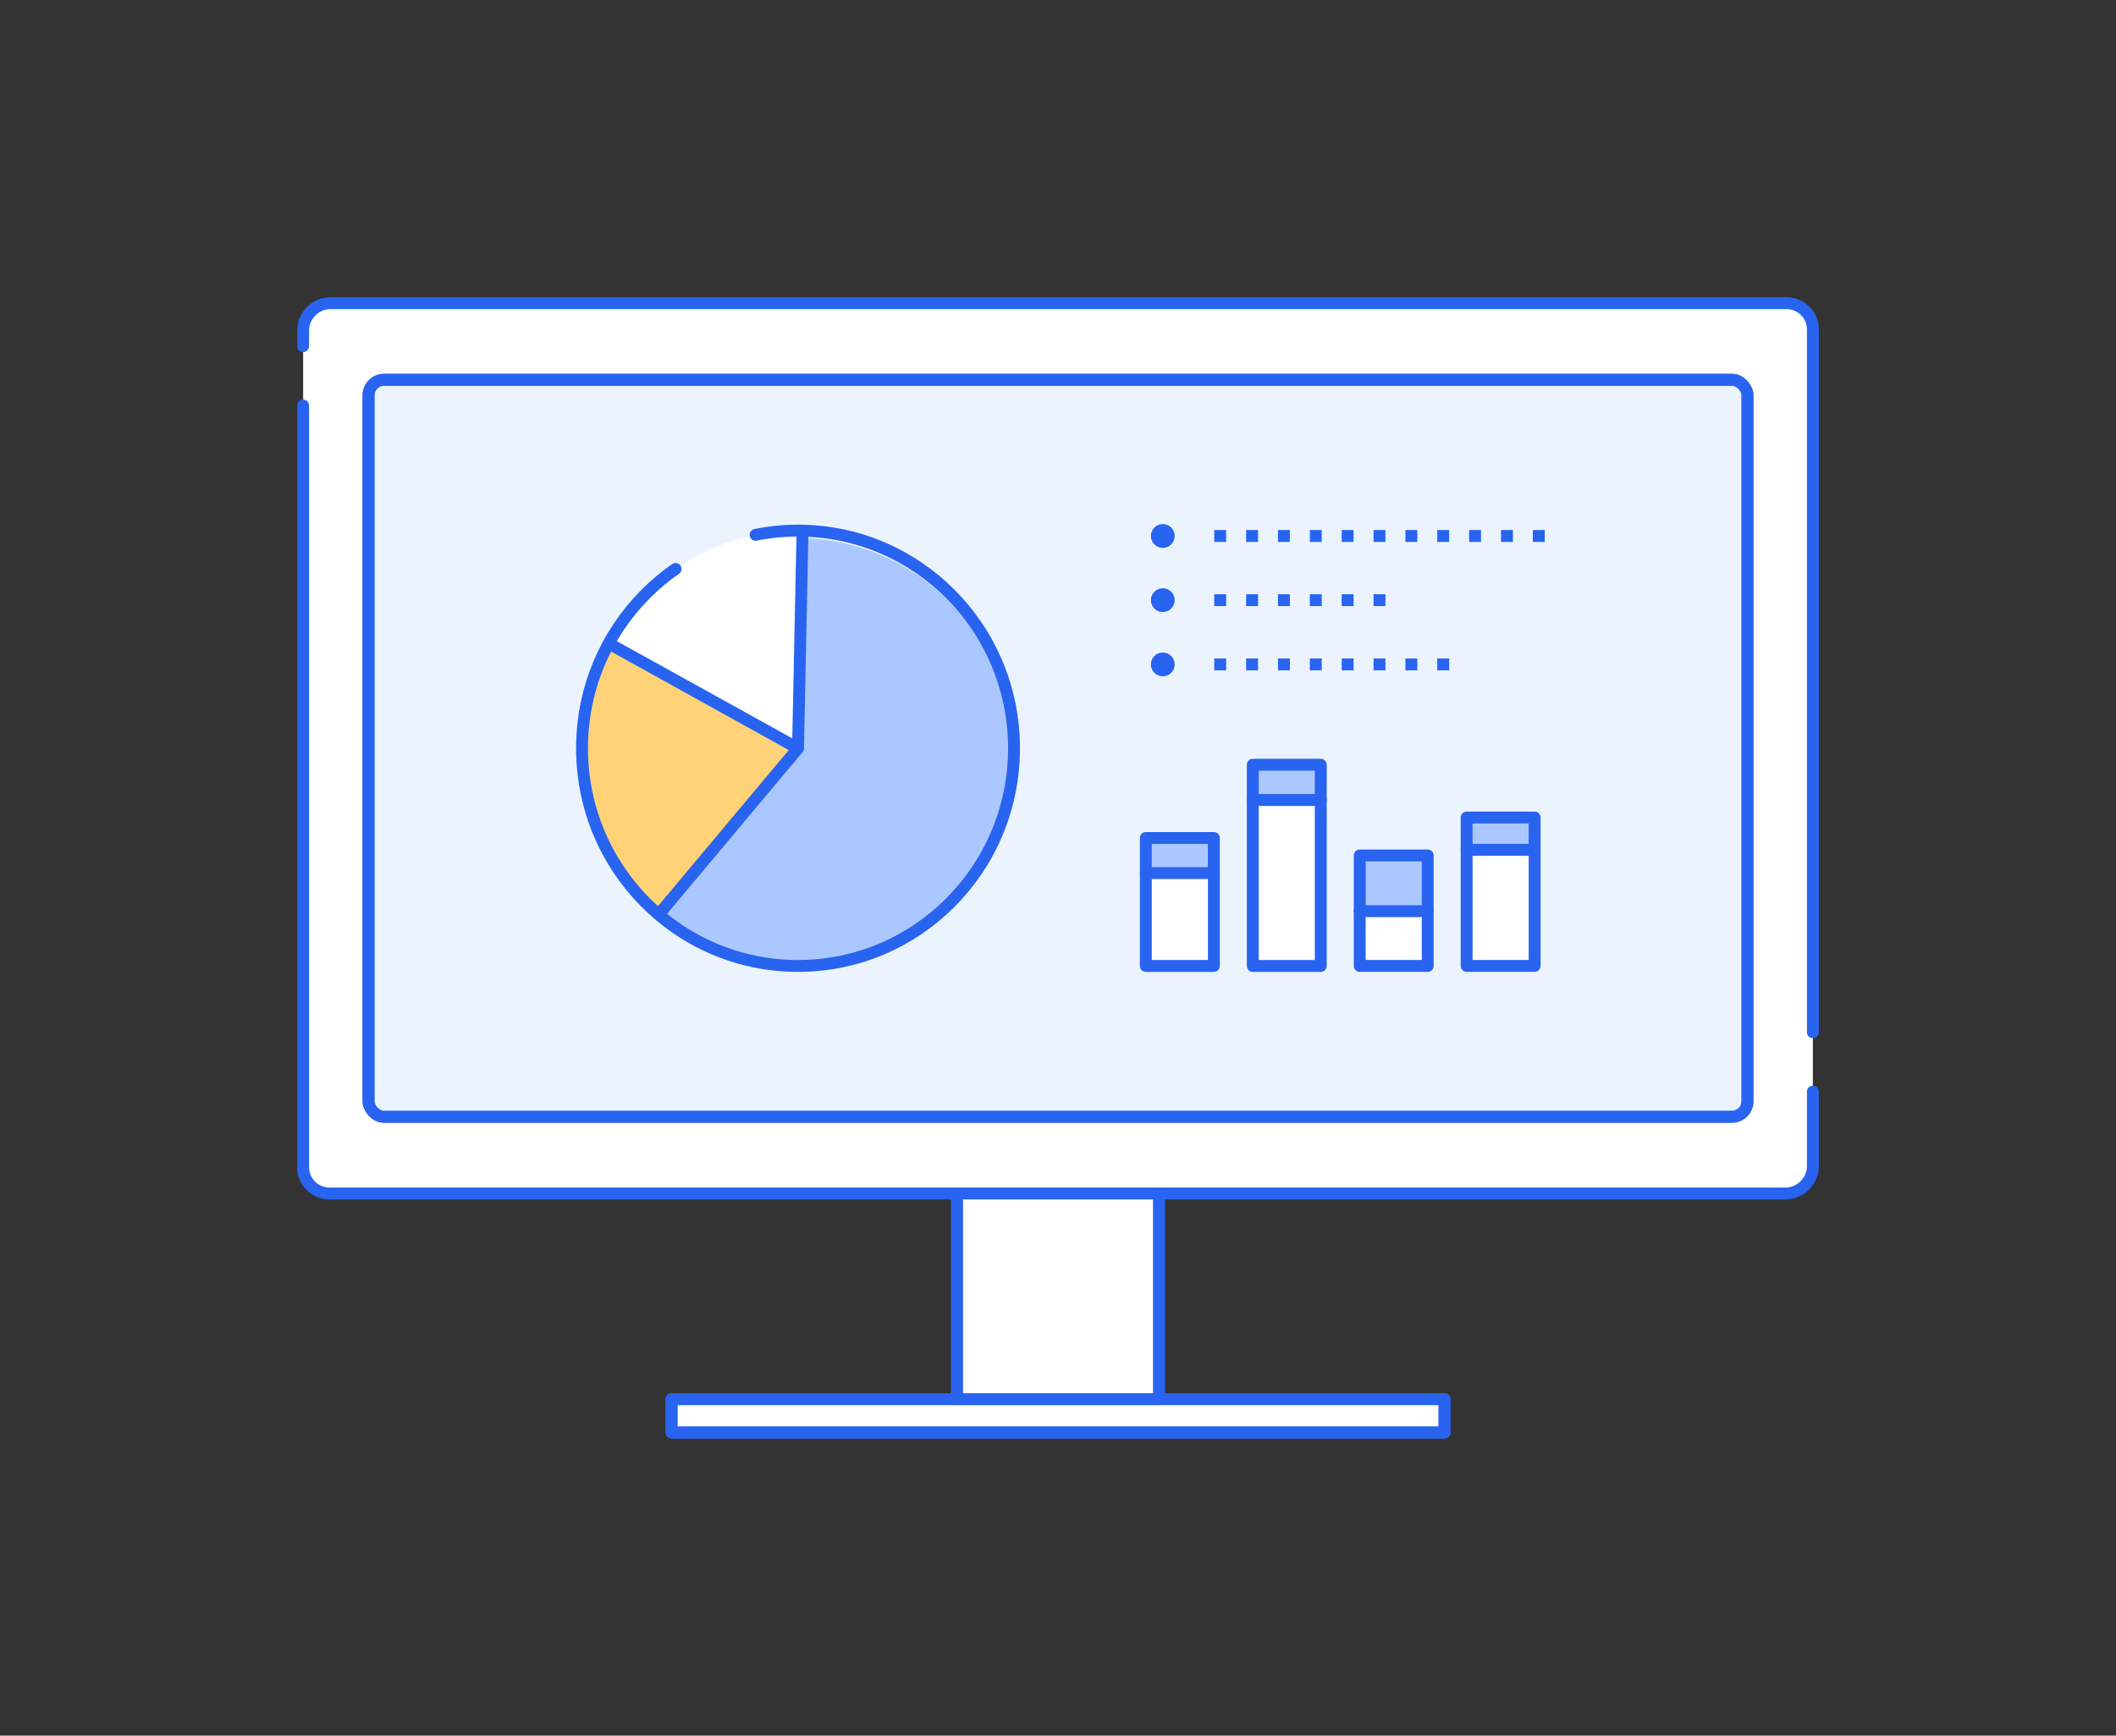 <?xml version="1.0" encoding="utf-8"?>
<svg xmlns="http://www.w3.org/2000/svg" xmlns:xlink="http://www.w3.org/1999/xlink" viewBox="0 0 356 292">
  <rect x="0" y="0" width="356" height="292" fill="#333333" stroke="none"/>
  <defs>
    <style>.cls-1,.cls-12,.cls-13,.cls-14,.cls-2,.cls-5,.cls-7{fill:none;}.cls-12,.cls-13,.cls-14,.cls-2,.cls-3,.cls-4,.cls-5,.cls-7,.cls-8{stroke:#2864f0;}.cls-12,.cls-13,.cls-14,.cls-2,.cls-3,.cls-5,.cls-7{stroke-linejoin:round;}.cls-12,.cls-14,.cls-2,.cls-3,.cls-4,.cls-5,.cls-7,.cls-8{stroke-width:2px;}.cls-3,.cls-4,.cls-6{fill:#fff;}.cls-12,.cls-13,.cls-3,.cls-5,.cls-7{stroke-linecap:round;}.cls-4,.cls-8{stroke-miterlimit:10;}.cls-7{stroke-dasharray:380 10;}.cls-8{fill:#ebf3ff;}.cls-9{fill:#aac8ff;}.cls-10{clip-path:url(#clip-path);}.cls-11{fill:#ffd278;}.cls-12{stroke-dasharray:150 14.74;}.cls-13{stroke-width:4px;}.cls-14{stroke-linecap:square;stroke-dasharray:0 5.36;}</style>
    <clipPath id="clip-path">
      <path class="cls-1" d="M97.91,125.89a36.35,36.35,0,1,0,36.35-36.62,36.48,36.48,0,0,0-36.35,36.62"/>
    </clipPath>
  </defs>
  <g id="Base">
    <rect class="cls-2" x="161.02" y="200.79" width="33.96" height="34.6"/>
    <rect class="cls-3" x="112.98" y="235.39" width="130.05" height="5.61"/>
    <rect class="cls-4" x="161.02" y="200.79" width="33.96" height="34.6"/>
    <rect class="cls-5" x="112.98" y="235.39" width="130.05" height="5.61"/>
    <path class="cls-6" d="M300.34,200.79H55.4a4.43,4.43,0,0,1-4.4-4.54V55.53A4.65,4.65,0,0,1,55.66,51H300.6a4.43,4.43,0,0,1,4.4,4.54V196.26A4.65,4.65,0,0,1,300.34,200.79Z"/>
    <path class="cls-7" d="M300.34,200.79H55.4a4.43,4.43,0,0,1-4.4-4.54V55.53A4.65,4.65,0,0,1,55.66,51H300.6a4.43,4.43,0,0,1,4.4,4.54V196.26A4.65,4.65,0,0,1,300.34,200.79Z"/>
    <rect class="cls-8" x="62" y="63.89" width="232" height="124" rx="2.62"/>
    <rect class="cls-2" x="62" y="63.89" width="232" height="124" rx="2.62"/>
  </g>
  <g id="Design">
    <path class="cls-9" d="M98.64,125.89a35.62,35.62,0,1,1,35.62,35.89,35.75,35.75,0,0,1-35.62-35.89"/>
    <g class="cls-10">
      <polyline class="cls-11" points="95.79 171.79 134.26 125.89 58.93 83.86"/>
      <polyline class="cls-2" points="95.79 171.79 134.26 125.89 58.93 83.86"/>
      <polyline class="cls-6" points="135.65 58.8 134.26 125.89 75.19 93.18 82.01 90.49"/>
      <polyline class="cls-2" points="135.65 58.8 134.26 125.89 75.19 93.18 82.01 90.49"/>
    </g>
    <ellipse class="cls-12" cx="134.26" cy="125.89" rx="36.34" ry="36.62"/>
    <line class="cls-13" x1="195.63" y1="90.17" x2="195.63" y2="90.17"/>
    <line class="cls-13" x1="195.63" y1="100.97" x2="195.63" y2="100.97"/>
    <line class="cls-13" x1="195.63" y1="111.78" x2="195.63" y2="111.78"/>
    <line class="cls-14" x1="205.29" y1="90.17" x2="259.91" y2="90.17"/>
    <line class="cls-14" x1="205.29" y1="100.97" x2="236.54" y2="100.97"/>
    <line class="cls-14" x1="205.29" y1="111.78" x2="246.62" y2="111.78"/>
    <rect class="cls-6" x="192.78" y="140.98" width="11.44" height="21.53"/>
    <rect class="cls-6" x="210.77" y="128.66" width="11.44" height="33.85"/>
    <rect class="cls-6" x="228.76" y="143.92" width="11.44" height="18.58"/>
    <rect class="cls-6" x="246.75" y="137.54" width="11.44" height="24.96"/>
    <rect class="cls-9" x="192.78" y="140.96" width="11.44" height="5.93"/>
    <rect class="cls-9" x="211.07" y="128.66" width="10.84" height="5.93"/>
    <rect class="cls-9" x="229.06" y="143.6" width="10.84" height="9.68"/>
    <rect class="cls-9" x="247.35" y="137.04" width="10.84" height="5.93"/>
    <rect class="cls-5" x="192.78" y="140.98" width="11.44" height="21.53"/>
    <rect class="cls-5" x="210.77" y="128.66" width="11.44" height="33.85"/>
    <rect class="cls-5" x="228.76" y="143.92" width="11.44" height="18.58"/>
    <rect class="cls-5" x="246.75" y="137.54" width="11.44" height="24.96"/>
    <line class="cls-5" x1="258.19" y1="142.97" x2="246.75" y2="142.97"/>
    <line class="cls-5" x1="240.2" y1="153.29" x2="228.76" y2="153.29"/>
    <line class="cls-5" x1="222.21" y1="134.59" x2="210.77" y2="134.59"/>
    <line class="cls-5" x1="204.22" y1="146.89" x2="192.78" y2="146.89"/>
  </g>
</svg>